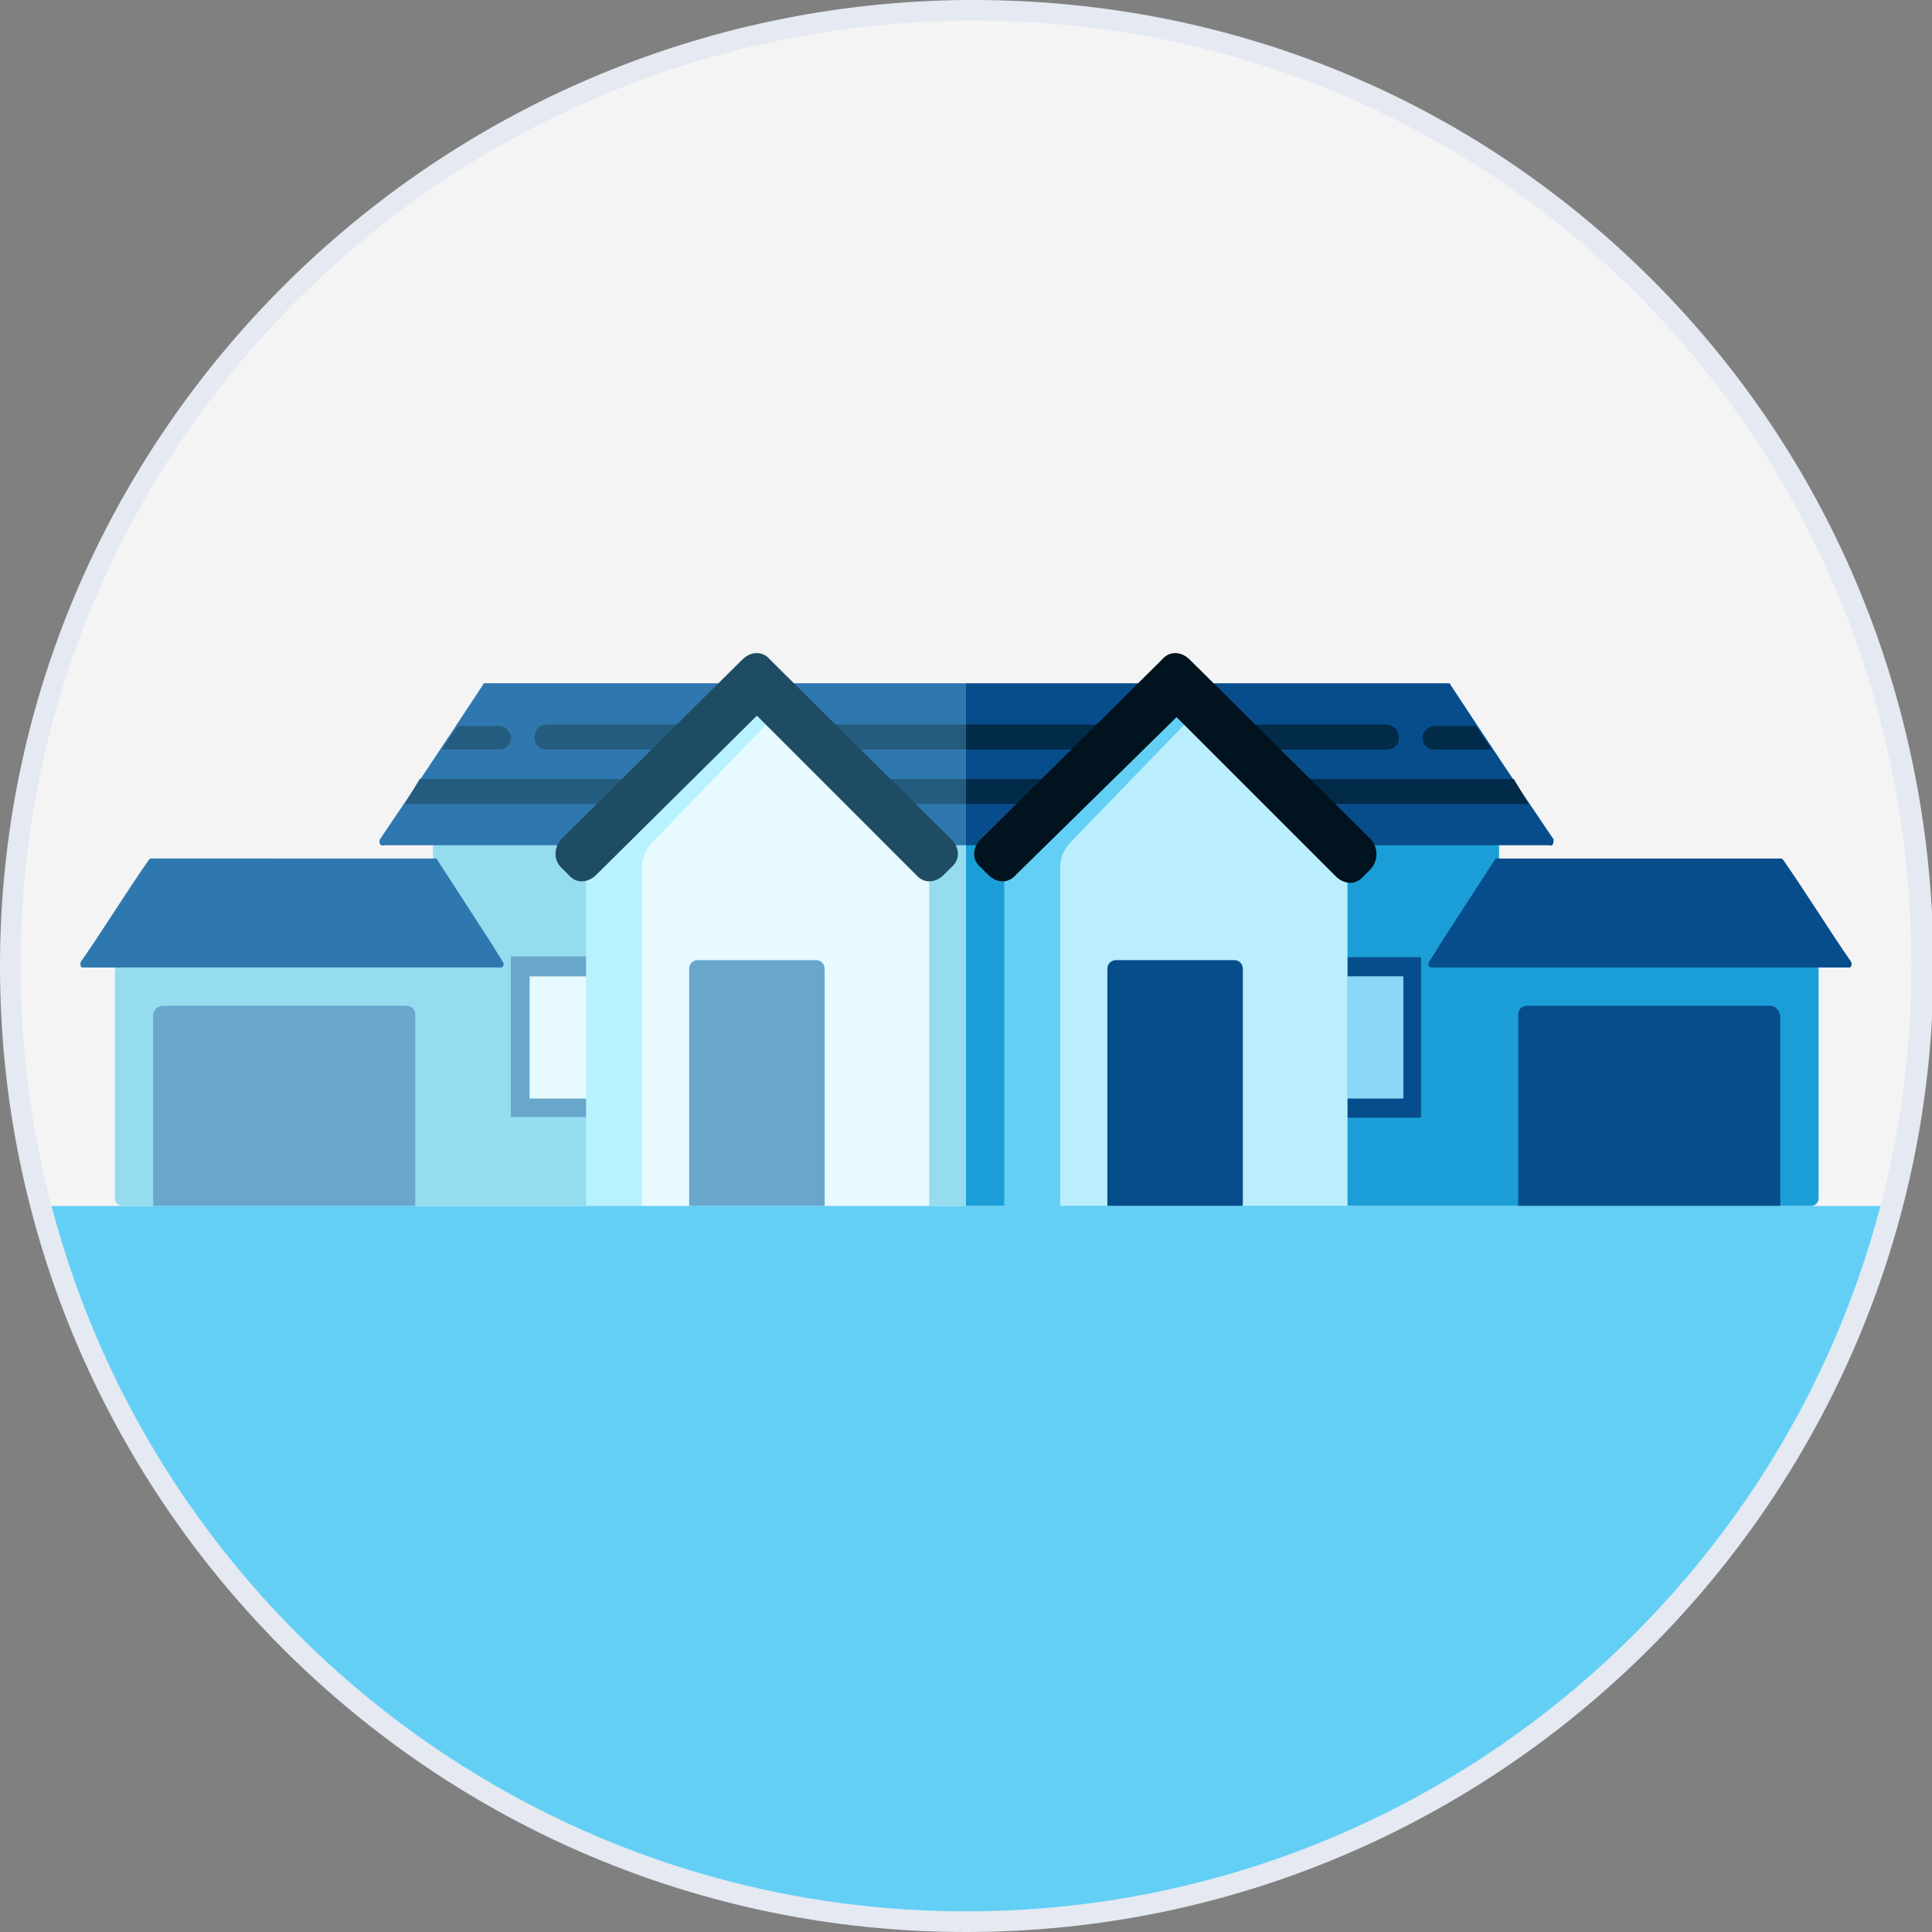 <?xml version="1.0" encoding="utf-8"?>
<!-- Generator: Adobe Illustrator 24.3.0, SVG Export Plug-In . SVG Version: 6.00 Build 0)  -->
<svg version="1.1" id="Layer_1" xmlns="http://www.w3.org/2000/svg" xmlns:xlink="http://www.w3.org/1999/xlink" x="0px" y="0px"
	 viewBox="0 0 131.2 131.2" style="enable-background:new 0 0 131.2 131.2;" xml:space="preserve">
<rect x="0" y="0" width="131.2" height="131.2" fill="#808080" stroke="none"/>
<style type="text/css">
	.st0{fill:#E4E9F2;}
	.st1{fill:#F4F4F5;}
	.st2{fill:#1B9ED7;}
	.st3{fill:#084D8B;}
	.st4{fill:#022B49;}
	.st5{fill:#8AD7F8;}
	.st6{fill:#64CFF4;}
	.st7{fill:#BAEEFC;}
	.st8{fill:#00131E;}
	.st9{fill:#95DCEF;}
	.st10{fill:#2F78AF;}
	.st11{fill:#245C7F;}
	.st12{fill:#69A6CC;}
	.st13{fill:#E6FAFF;}
	.st14{fill:#B8F2FF;}
	.st15{fill:#1E4C63;}
</style>
<path class="st0" d="M65.6,131.2C29.4,131.2,0,101.8,0,65.6C0,29.7,29.4,0.3,65.6,0l0.5,0c17.5,0,33.8,6.7,46.1,19
	c12.3,12.3,19.1,28.9,19.1,46.7C131.2,101.8,101.8,131.2,65.6,131.2z"/>
<path class="st1" d="M129.8,65.6c0,35.4-28.8,64.2-64.2,64.2S1.4,101,1.4,65.6S30.2,1.7,65.6,1.4S129.8,29.3,129.8,65.6z"/>
<g>
	<path class="st2" d="M101.8,64.3v-9.1H65.6v26.7h34.3h1.2H123c0.2,0,0.5-0.2,0.5-0.5V64.3H101.8z"/>
	<path class="st3" d="M105.5,57c-2.1-3.1-4.7-7-7-10.5c0-0.1-0.1-0.1-0.2-0.1H65.6v11h39.6C105.5,57.5,105.5,57.2,105.5,57z"/>
	<polygon class="st4" points="65.6,54.6 103.8,54.6 102.8,52.9 65.6,52.9 	"/>
	<path class="st3" d="M125.6,65.7H97.2c-0.2,0-0.2-0.2-0.2-0.3l1-1.6c0,0,0.2-0.3,3.5-5.4c0-0.1,0.1-0.1,0.2-0.1h19.2
		c0.1,0,0.1,0,0.2,0.1c1.6,2.3,3.2,4.9,4.6,6.9C125.8,65.5,125.7,65.7,125.6,65.7z"/>
	<path class="st4" d="M95,50.1c0,0.5-0.4,0.8-0.8,0.8H65.6l0-1.7h28.5C94.6,49.2,95,49.6,95,50.1z"/>
	<path class="st4" d="M101.3,50.9h-3.9c-0.5,0-0.8-0.4-0.8-0.8s0.4-0.8,0.8-0.8h2.8L101.3,50.9z"/>
	<path class="st3" d="M120.2,68.3h-16.5c-0.4,0-0.6,0.3-0.6,0.6v0.9V81v0.9h17.8V81V69.9V69C120.8,68.6,120.6,68.3,120.2,68.3z"/>
	<g>
		<rect x="84.1" y="65" class="st3" width="12.4" height="10.9"/>
		<rect x="85.4" y="66.3" class="st5" width="9.9" height="8.3"/>
		<rect x="89.8" y="65.6" class="st3" width="1.2" height="10.3"/>
	</g>
	<path class="st6" d="M91.5,57.2v24.7H68.2V57.2l11.6-10.7l1.8,1.7L91.5,57.2z"/>
	<path class="st7" d="M91.5,57.2v24.7H72V58.9c0-0.6,0.2-1.1,0.6-1.6l9-9.3L91.5,57.2z"/>
	<path class="st3" d="M84.5,81.9h-9.3V65.8c0-0.4,0.3-0.6,0.6-0.6h8c0.4,0,0.6,0.3,0.6,0.6V81.9z"/>
	<path class="st8" d="M93.1,57L80.8,44.8c-0.6-0.6-1.4-0.6-1.9,0L66.6,57c-0.6,0.6-0.6,1.4,0,1.9l0.5,0.5c0.6,0.6,1.4,0.6,1.9,0
		l10.9-10.7l10.8,10.8c0.6,0.6,1.4,0.6,1.9,0l0.5-0.5C93.6,58.4,93.6,57.6,93.1,57z"/>
	<path class="st9" d="M29.4,64.3v-9.1h36.2v26.7H31.3h-1.2H8.3c-0.2,0-0.5-0.2-0.5-0.5V64.3H29.4z"/>
	<path class="st10" d="M25.8,57c2.1-3.1,4.7-7,7-10.5c0-0.1,0.1-0.1,0.2-0.1h32.6v11H26.1C25.8,57.5,25.7,57.2,25.8,57z"/>
	<polygon class="st11" points="65.6,54.6 27.5,54.6 28.5,52.9 65.6,52.9 	"/>
	<path class="st10" d="M5.6,65.7H34c0.2,0,0.2-0.2,0.2-0.3l-1-1.6c0,0-0.2-0.3-3.5-5.4c0-0.1-0.1-0.1-0.2-0.1H10.3
		c-0.1,0-0.1,0-0.2,0.1c-1.6,2.3-3.2,4.9-4.6,6.9C5.4,65.5,5.5,65.7,5.6,65.7z"/>
	<path class="st11" d="M36.3,50.1c0,0.5,0.4,0.8,0.8,0.8h28.5v-1.7H37.1C36.6,49.2,36.3,49.6,36.3,50.1z"/>
	<path class="st11" d="M30,50.9h3.9c0.5,0,0.8-0.4,0.8-0.8s-0.4-0.8-0.8-0.8h-2.8L30,50.9z"/>
	<path class="st12" d="M11.1,68.3h16.5c0.4,0,0.6,0.3,0.6,0.6v0.9V81v0.9H10.4V81V69.9V69C10.4,68.6,10.7,68.3,11.1,68.3z"/>
	<g>
		
			<rect x="34.7" y="65" transform="matrix(-1 -4.489532e-11 4.489532e-11 -1 81.791 140.85)" class="st12" width="12.4" height="10.9"/>
		
			<rect x="35.9" y="66.3" transform="matrix(-1 -4.504675e-11 4.504675e-11 -1 81.765 140.903)" class="st13" width="9.9" height="8.3"/>
		
			<rect x="40.2" y="65.6" transform="matrix(-1 -4.671387e-11 4.671387e-11 -1 81.634 141.506)" class="st3" width="1.2" height="10.3"/>
	</g>
	<path class="st14" d="M39.8,57.2v24.7H63V57.2L51.4,46.4l-1.8,1.7L39.8,57.2z"/>
	<path class="st13" d="M63.1,57.2v24.7H43.6V58.9c0-0.6,0.2-1.1,0.6-1.6l9-9.3L63.1,57.2z"/>
	<path class="st12" d="M46.7,81.9H56V65.8c0-0.4-0.3-0.6-0.6-0.6h-8c-0.4,0-0.6,0.3-0.6,0.6V81.9z"/>
	<path class="st15" d="M38.1,57l12.3-12.2c0.6-0.6,1.4-0.6,1.9,0L64.6,57c0.6,0.6,0.6,1.4,0,1.9l-0.5,0.5c-0.6,0.6-1.4,0.6-1.9,0
		L51.4,48.6L40.5,59.4c-0.6,0.6-1.4,0.6-1.9,0l-0.5-0.5C37.6,58.4,37.6,57.6,38.1,57z"/>
</g>
<path class="st6" d="M3.5,81.9c7.2,27.5,32.3,47.9,62.1,47.9c29.8,0,54.9-20.4,62.1-47.9H3.5z"/>
</svg>
